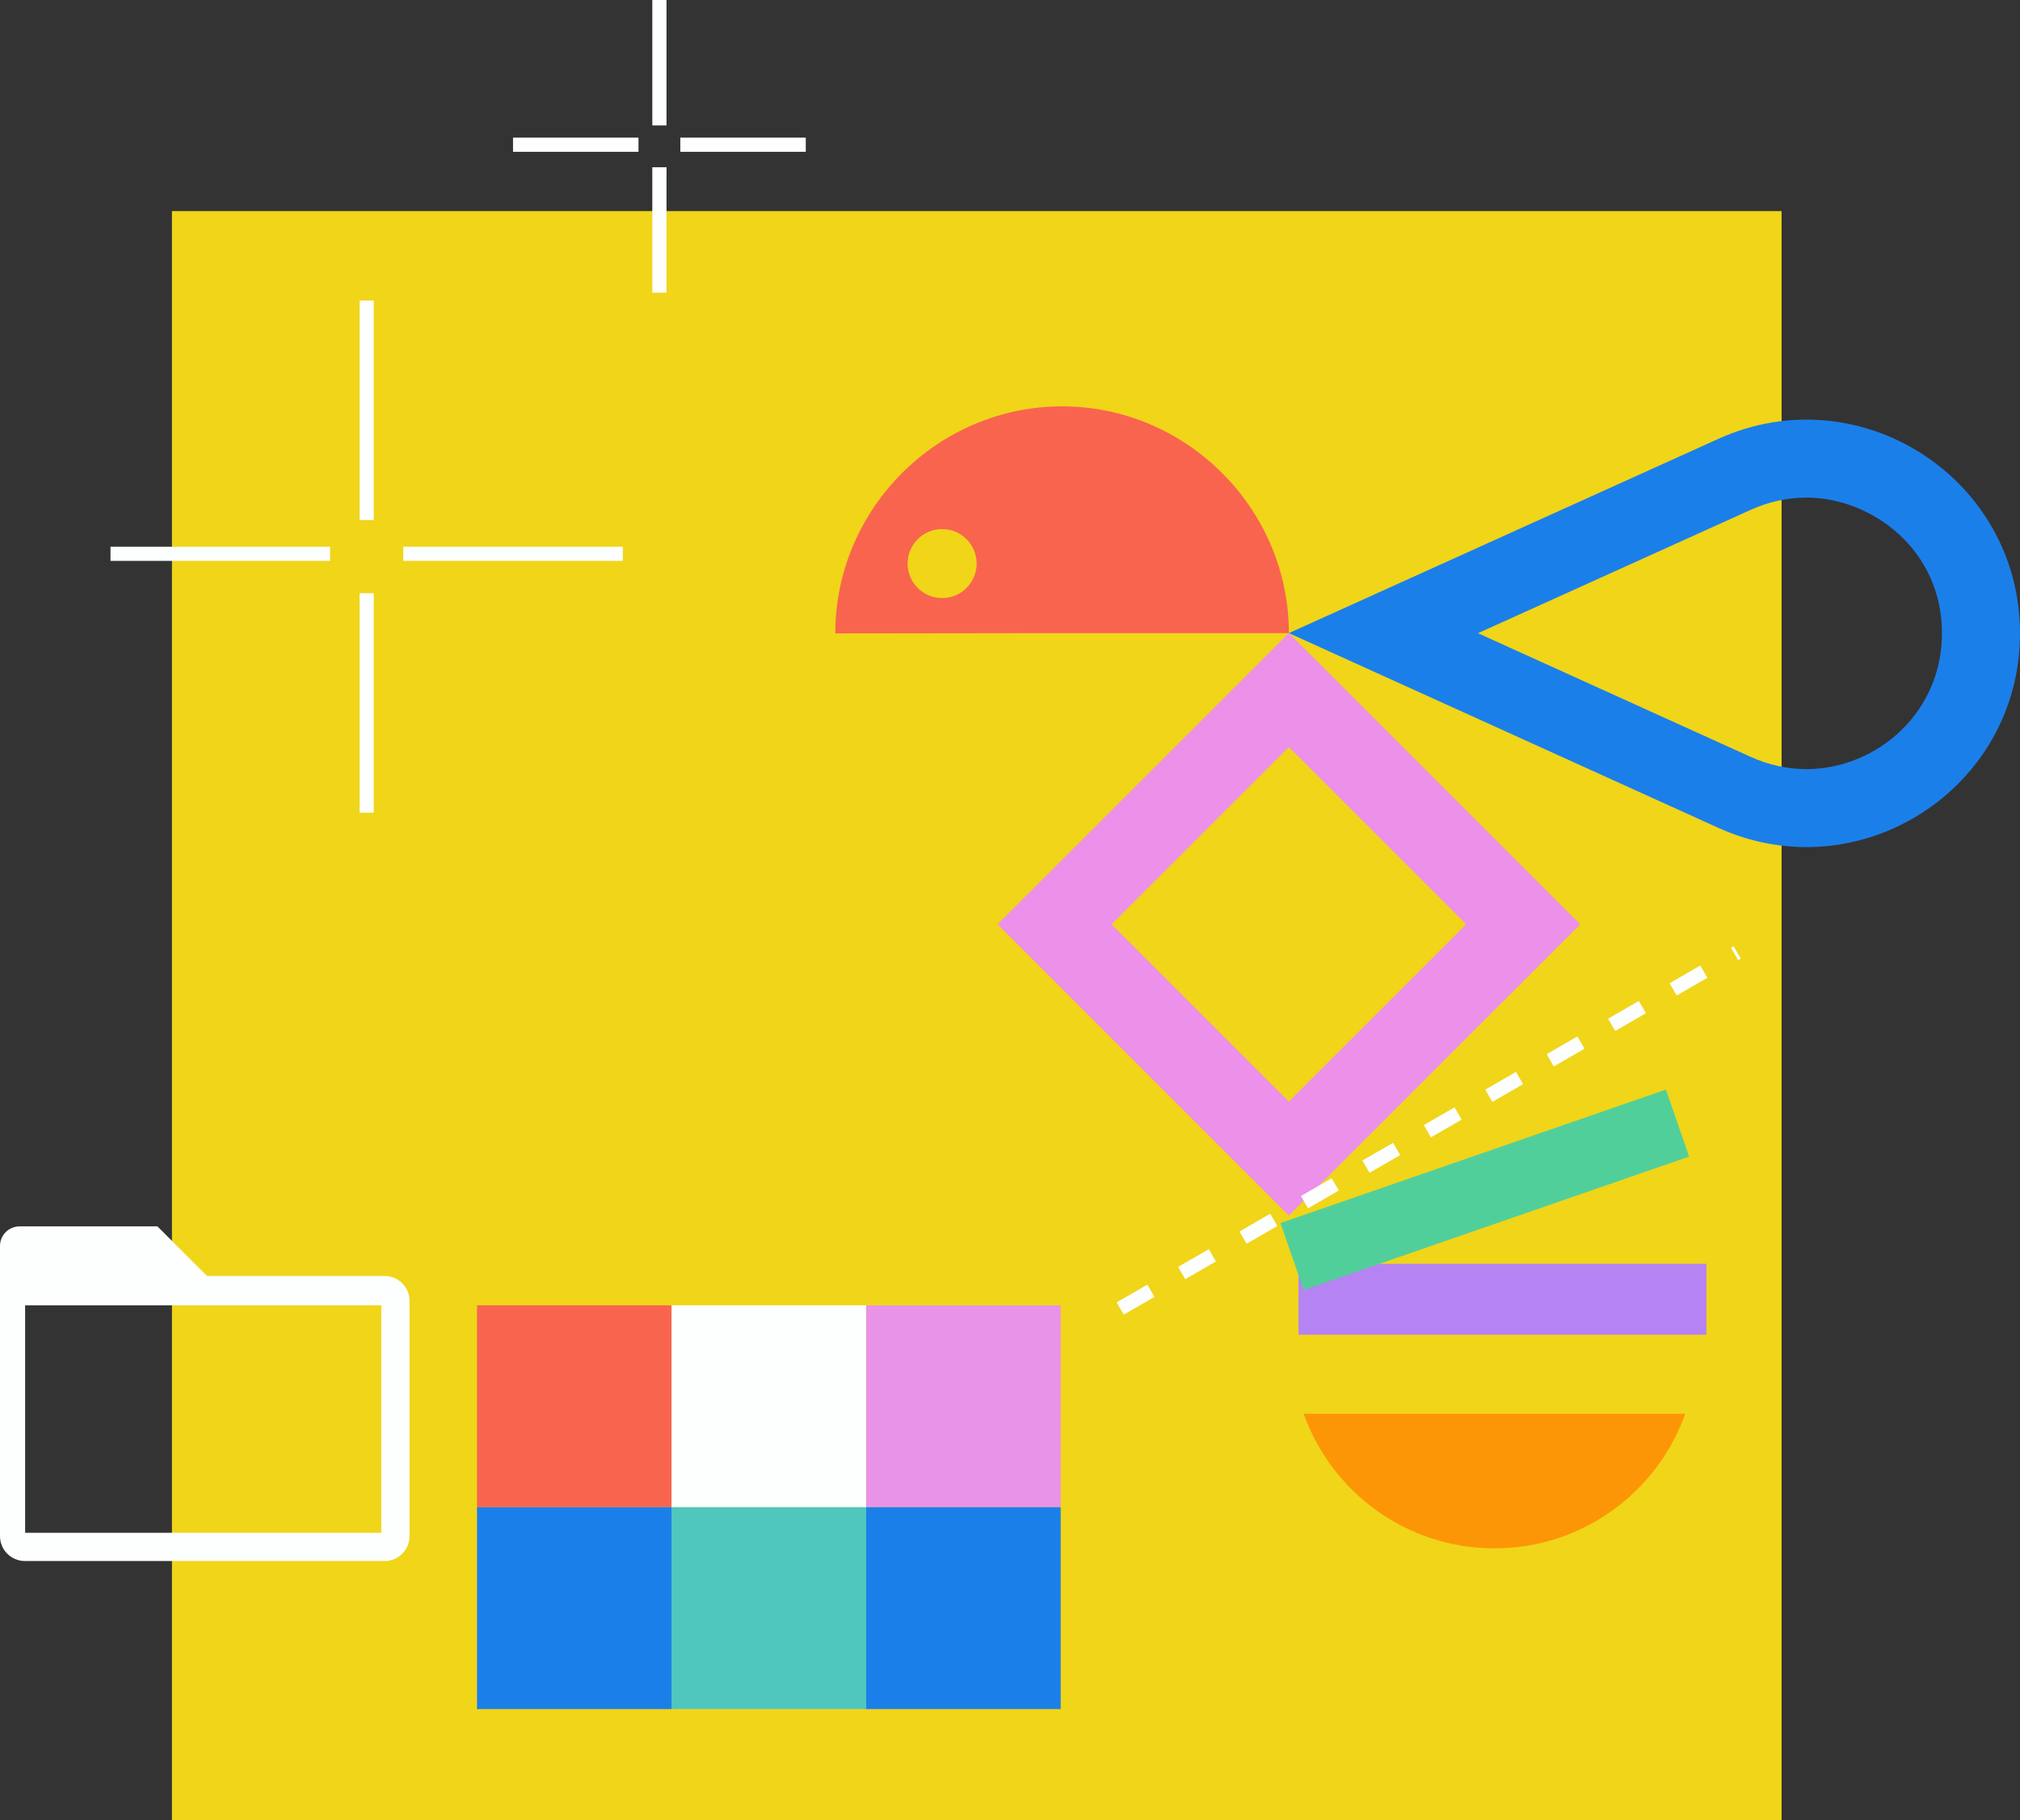 <?xml version="1.0" encoding="UTF-8"?> <svg xmlns="http://www.w3.org/2000/svg" id="Layer_3" viewBox="0 0 854.31 770.06"><rect x="0" y="0" width="854.31" height="770.06" fill="#333333" stroke="none"/> <defs> <style>.cls-1{fill:#f9644e;}.cls-2{fill:#e893e7;}.cls-3{fill:#fd9606;}.cls-4{fill:#ec90ea;}.cls-5{fill:#f0d519;}.cls-6{fill:#fdffff;}.cls-7{fill:#b683f2;}.cls-8{fill:#1b7fea;}.cls-9{fill:#51cf9b;}.cls-10{fill:#4fc7be;}.cls-11{fill:#f395f0;}.cls-11,.cls-12{stroke:#fdffff;stroke-miterlimit:10;stroke-width:6px;}.cls-12{fill:none;stroke-dasharray:0 0 15 15;}</style> </defs> <rect class="cls-5" x="72.72" y="89.3" width="680.76" height="680.76"></rect> <path class="cls-1" d="m449.19,171.9c-52.62,0-95.91,43.3-95.91,95.91v.12l95.91-.12h95.91c0-52.62-43.3-95.91-95.91-95.91Zm-50.74,81.1c-8.06,0-14.6-6.54-14.6-14.6s6.54-14.6,14.6-14.6,14.6,6.54,14.6,14.6-6.54,14.6-14.6,14.6Z"></path> <path class="cls-8" d="m726.76,185.64l-181.66,82.18,181.58,82.36c59.79,27.12,127.63-16.6,127.63-82.25h0c0-65.62-67.76-109.34-127.55-82.29Zm77.28,123.33c-10.76,10.41-25.35,16.38-40.03,16.38h0c-8.08,0-16.06-1.76-23.7-5.22l-115.24-52.27,115.29-52.16c7.63-3.45,15.58-5.2,23.65-5.2,27.56,0,57.3,21.95,57.3,57.42,0,15.7-6.13,30.27-17.27,41.04Z"></path> <path class="cls-4" d="m545.1,267.81l-123.22,123.22,123.22,123.22,123.22-123.22-123.22-123.22Zm-74.99,123.22l74.99-74.99,74.99,74.99-74.99,74.99-74.99-74.99Z"></path> <rect class="cls-7" x="549.15" y="534.63" width="172.53" height="30"></rect> <rect class="cls-9" x="541.7" y="488.32" width="172.53" height="30" transform="translate(-130.13 233.19) rotate(-19.1)"></rect> <path class="cls-3" d="m712.72,598.07c-11.78,33.17-43.45,56.92-80.67,56.92s-68.89-23.75-80.67-56.92h161.34Z"></path> <line class="cls-12" x1="473.77" y1="553.53" x2="734.69" y2="402.89"></line> <path class="cls-6" d="m162.68,539.77h-75.11l-20.99-20.99H8.3c-4.58,0-8.3,3.72-8.3,8.3v122.74c0,5.82,4.72,10.53,10.53,10.53h152.15c5.81,0,10.52-4.71,10.52-10.53v-99.53c0-5.81-4.71-10.52-10.52-10.52Zm-1.42,108.63H10.62v-96.22h150.64v96.22Z"></path> <rect class="cls-1" x="201.74" y="552.18" width="82.28" height="85.4"></rect> <rect class="cls-6" x="284.02" y="552.18" width="82.29" height="85.4"></rect> <rect class="cls-2" x="366.31" y="552.18" width="82.28" height="85.4"></rect> <rect class="cls-8" x="366.31" y="637.58" width="82.28" height="85.4"></rect> <rect class="cls-10" x="284.02" y="637.58" width="82.29" height="85.4"></rect> <rect class="cls-8" x="201.74" y="637.58" width="82.28" height="85.4"></rect> <line class="cls-11" x1="155.07" y1="343.8" x2="155.07" y2="250.94"></line> <line class="cls-11" x1="155.07" y1="219.99" x2="155.07" y2="127.13"></line> <line class="cls-11" x1="263.4" y1="234.27" x2="170.55" y2="234.27"></line> <line class="cls-11" x1="139.59" y1="234.27" x2="46.74" y2="234.27"></line> <line class="cls-11" x1="278.88" y1="123.81" x2="278.88" y2="70.75"></line> <line class="cls-11" x1="278.88" y1="53.06" x2="278.88"></line> <line class="cls-11" x1="340.78" y1="61.22" x2="287.72" y2="61.22"></line> <line class="cls-11" x1="270.03" y1="61.22" x2="216.97" y2="61.22"></line> </svg> 